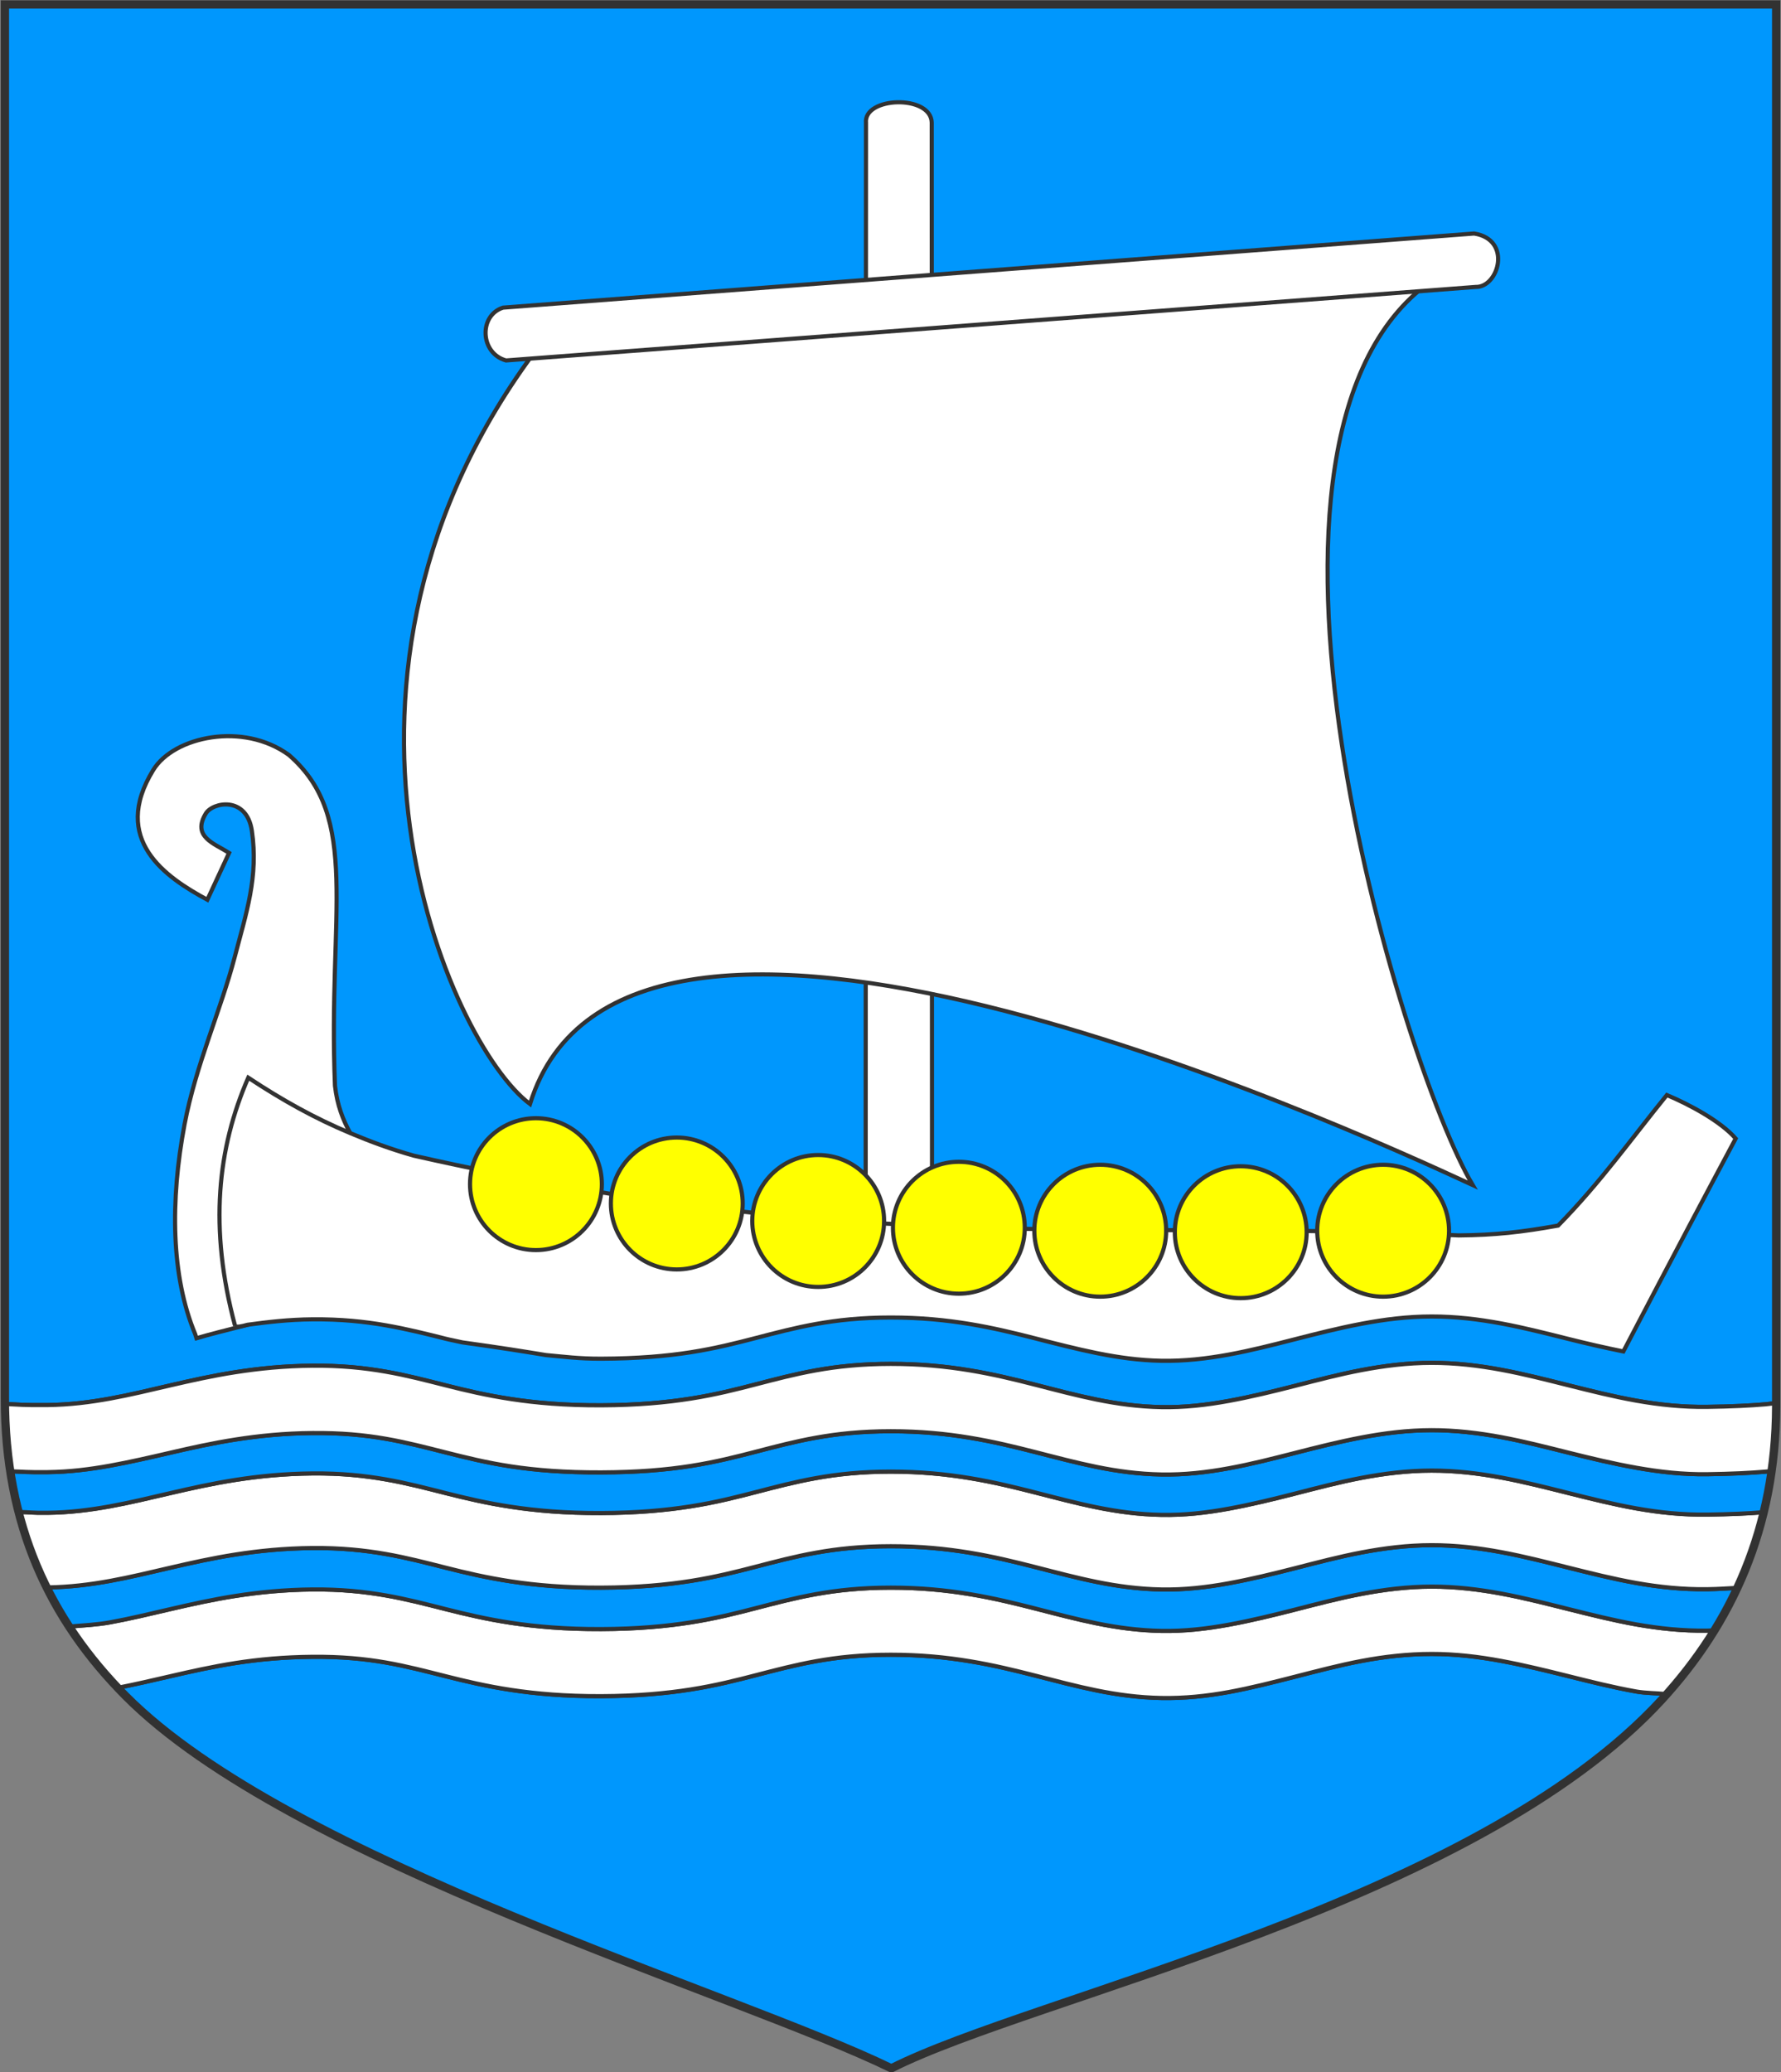 <?xml version="1.0" encoding="UTF-8" standalone="no"?>
<!-- Created with Inkscape (http://www.inkscape.org/) -->
<svg
   xmlns:svg="http://www.w3.org/2000/svg"
   xmlns="http://www.w3.org/2000/svg"
   version="1.0"
   width="215"
   height="250"
   id="svg1933">
  <rect width="100%" height="100%" fill="#808080" stroke="none"/>
  <defs
     id="defs1936" />
  <path
     d="M 0.594,0.531 L 0.594,168.688 C 0.593,168.939 0.653,169.157 0.656,169.406 C 2.153,169.458 2.781,169.568 5.75,169.531 C 8.392,169.499 10.857,169.19 13.281,168.75 C 15.705,168.31 18.081,167.731 20.562,167.156 C 23.044,166.581 25.623,166.001 28.438,165.562 C 31.252,165.124 34.296,164.812 37.719,164.781 C 41.185,164.751 44.009,165.055 46.562,165.5 C 49.116,165.945 51.414,166.55 53.812,167.156 C 56.211,167.762 58.717,168.359 61.719,168.812 C 64.72,169.266 68.201,169.577 72.562,169.562 C 76.924,169.548 80.427,169.22 83.406,168.75 C 86.385,168.28 88.864,167.651 91.25,167.031 C 93.636,166.412 95.919,165.807 98.5,165.344 C 101.081,164.881 103.965,164.564 107.531,164.562 C 111.097,164.561 114.199,164.871 117.062,165.344 C 119.926,165.816 122.533,166.454 125.031,167.094 C 127.529,167.734 129.936,168.375 132.406,168.875 C 134.876,169.375 137.409,169.728 140.188,169.781 C 142.966,169.835 145.672,169.521 148.344,169.031 C 151.016,168.542 153.655,167.899 156.312,167.219 C 158.97,166.539 161.64,165.83 164.375,165.312 C 167.11,164.795 169.908,164.441 172.812,164.438 C 175.717,164.434 178.509,164.772 181.25,165.281 C 183.991,165.791 186.68,166.482 189.375,167.156 C 192.07,167.83 194.766,168.509 197.531,169 C 200.297,169.491 203.14,169.791 206.094,169.75 C 209.006,169.71 211.284,169.598 213.156,169.438 C 213.666,169.394 213.953,169.331 214.406,169.281 L 214.406,0.531 L 0.594,0.531 z "
     style="fill:#0097fd;fill-opacity:1;stroke:#323232;stroke-width:0.501;stroke-miterlimit:4;stroke-opacity:1"
     id="rect2856" />
  <path
     d="M 42.376,136.889 L 42.281,136.719 C 41.403,135.13 40.695,133.334 40.438,131 C 39.573,110.135 43.6,98.66 34.875,91.094 C 32.112,89.082 28.658,88.518 25.562,88.969 C 22.467,89.419 19.752,90.871 18.5,92.906 C 13.32,101.326 20.02,105.857 25.031,108.562 L 27.656,102.906 C 25.827,101.761 23.156,100.949 24.844,98.156 C 25.678,96.775 29.782,95.996 30.406,100.25 C 31.222,105.807 29.714,110.189 28.344,115.438 C 26.669,121.853 23.627,128.534 22.281,135.656 C 20.534,144.905 20.648,153.965 23.562,160.969 L 23.719,161.469 C 25.262,161.01 27.321,160.495 29.281,160 C 31.242,159.505 28.883,160.094 29.875,159.844 C 30.867,159.593 31.734,159.376 32.688,159.125 L 46.25,142.156 C 44.883,140.494 43.48,138.862 42.376,136.889 z "
     style="fill:white;fill-opacity:1;fill-rule:evenodd;stroke:#323232;stroke-width:0.5;stroke-linecap:butt;stroke-linejoin:miter;stroke-miterlimit:4;stroke-dasharray:none;stroke-opacity:1"
     id="path16281" />
  <path
     d="M 104.541,14.83 C 104.227,11.654 112.388,11.376 112.477,14.794 L 112.514,153.698 L 104.498,153.772 L 104.541,14.83 z "
     style="fill:white;fill-opacity:1;fill-rule:evenodd;stroke:#323232;stroke-width:0.5;stroke-linecap:butt;stroke-linejoin:miter;stroke-miterlimit:4;stroke-dasharray:none;stroke-opacity:1"
     id="path2848" />
  <path
     d="M 28.384,159.959 C 28.519,160.192 29.18,160.031 29.875,159.844 C 32.318,159.511 34.826,159.213 37.719,159.188 C 41.185,159.157 44.009,159.461 46.562,159.906 C 49.116,160.351 51.414,160.925 53.812,161.531 C 54.42,161.685 55.184,161.818 55.812,161.969 C 60.787,162.664 63.049,163.03 65.906,163.5 C 68.016,163.69 69.885,163.946 72.562,163.938 C 76.924,163.923 80.427,163.626 83.406,163.156 C 86.385,162.687 88.864,162.057 91.25,161.438 C 93.636,160.818 95.919,160.213 98.5,159.75 C 101.081,159.287 103.965,158.97 107.531,158.969 C 111.097,158.968 114.199,159.277 117.062,159.75 C 119.926,160.223 122.533,160.86 125.031,161.5 C 127.507,162.134 129.897,162.752 132.344,163.25 C 132.449,163.265 132.551,163.297 132.656,163.312 C 135.051,163.787 137.498,164.136 140.188,164.188 C 142.966,164.241 145.672,163.927 148.344,163.438 C 151.016,162.948 153.655,162.274 156.312,161.594 C 158.97,160.914 161.64,160.236 164.375,159.719 C 167.11,159.201 169.908,158.847 172.812,158.844 C 175.717,158.841 178.509,159.178 181.25,159.688 C 183.991,160.197 186.68,160.888 189.375,161.562 C 191.554,162.108 193.751,162.616 195.969,163.062 C 202.668,150.253 205.603,144.729 209.531,137.375 C 207.735,135.3 203.922,133.253 201.219,132.125 C 196.985,137.33 193.212,142.67 188.094,147.875 C 183.717,148.662 180.484,149.025 176.094,149.062 C 133.87,147.057 104.336,151.742 49.938,139.438 C 47.143,138.648 44.699,137.729 42.35,136.748 L 42.281,136.719 C 37.986,134.92 34.143,132.784 29.969,130.031 C 26.264,138.529 25.2,148.13 28.375,159.969"
     style="fill:white;fill-opacity:1;fill-rule:evenodd;stroke:#323232;stroke-width:0.5;stroke-linecap:butt;stroke-linejoin:miter;stroke-miterlimit:4;stroke-dasharray:none;stroke-opacity:1"
     id="path16301" />
  <path
     d="M 201.125,204.406 C 199.937,204.276 198.692,204.3 197.531,204.094 C 194.766,203.603 192.07,202.924 189.375,202.25 C 186.68,201.576 183.991,200.916 181.25,200.406 C 178.509,199.897 175.717,199.559 172.812,199.562 C 169.908,199.566 167.11,199.889 164.375,200.406 C 161.64,200.924 158.97,201.633 156.312,202.312 C 153.655,202.992 151.016,203.667 148.344,204.156 C 145.672,204.646 142.966,204.928 140.188,204.875 C 137.409,204.822 134.876,204.469 132.406,203.969 C 129.936,203.469 127.529,202.827 125.031,202.188 C 122.533,201.548 119.926,200.91 117.062,200.438 C 114.199,199.965 111.097,199.655 107.531,199.656 C 103.965,199.657 101.081,199.974 98.5,200.438 C 95.919,200.901 93.636,201.506 91.25,202.125 C 88.864,202.744 86.385,203.374 83.406,203.844 C 80.427,204.313 76.924,204.642 72.562,204.656 C 68.201,204.67 64.72,204.359 61.719,203.906 C 58.717,203.453 56.211,202.856 53.812,202.25 C 51.414,201.644 49.116,201.039 46.562,200.594 C 44.009,200.149 41.185,199.876 37.719,199.906 C 34.296,199.937 31.252,200.218 28.438,200.656 C 25.623,201.095 23.044,201.675 20.562,202.25 C 18.432,202.744 16.386,203.217 14.312,203.625 C 14.616,203.945 14.844,204.311 15.156,204.625 C 34.983,224.597 88.994,240.501 107.594,249.562 C 124.711,240.885 177.996,229.753 200.656,205.031 C 200.833,204.839 200.951,204.601 201.125,204.406 z "
     style="fill:#0097fd;fill-opacity:1;stroke:#323232;stroke-width:0.501;stroke-miterlimit:4;stroke-opacity:1"
     id="path15359" />
  <path
     d="M 206.875,196.719 C 206.568,196.725 206.416,196.746 206.094,196.75 C 203.14,196.791 200.297,196.491 197.531,196 C 194.766,195.509 192.07,194.83 189.375,194.156 C 186.68,193.482 183.991,192.791 181.25,192.281 C 178.509,191.772 175.717,191.434 172.812,191.438 C 169.908,191.441 167.11,191.795 164.375,192.312 C 161.64,192.83 158.97,193.539 156.312,194.219 C 153.655,194.899 151.016,195.542 148.344,196.031 C 145.672,196.521 142.966,196.835 140.188,196.781 C 137.409,196.728 134.876,196.375 132.406,195.875 C 129.936,195.375 127.529,194.734 125.031,194.094 C 122.533,193.454 119.926,192.816 117.062,192.344 C 114.199,191.871 111.097,191.561 107.531,191.562 C 103.965,191.564 101.081,191.881 98.5,192.344 C 95.919,192.807 93.636,193.412 91.25,194.031 C 88.864,194.651 86.385,195.28 83.406,195.75 C 80.427,196.22 76.924,196.548 72.562,196.562 C 68.201,196.577 64.72,196.266 61.719,195.812 C 58.717,195.359 56.211,194.762 53.812,194.156 C 51.414,193.55 49.116,192.945 46.562,192.5 C 44.009,192.055 41.185,191.751 37.719,191.781 C 34.296,191.812 31.252,192.124 28.438,192.562 C 25.623,193.001 23.044,193.581 20.562,194.156 C 18.081,194.731 15.705,195.31 13.281,195.75 C 11.732,196.031 10.086,196.115 8.469,196.25 C 10.177,198.86 12.124,201.32 14.312,203.625 C 16.386,203.217 18.432,202.744 20.562,202.25 C 23.044,201.675 25.623,201.095 28.438,200.656 C 31.252,200.218 34.296,199.937 37.719,199.906 C 41.185,199.876 44.009,200.149 46.562,200.594 C 49.116,201.039 51.414,201.644 53.812,202.25 C 56.211,202.856 58.717,203.453 61.719,203.906 C 64.72,204.359 68.201,204.67 72.562,204.656 C 76.924,204.642 80.427,204.313 83.406,203.844 C 86.385,203.374 88.864,202.744 91.25,202.125 C 93.636,201.506 95.919,200.901 98.5,200.438 C 101.081,199.974 103.965,199.657 107.531,199.656 C 111.097,199.655 114.199,199.965 117.062,200.438 C 119.926,200.91 122.533,201.548 125.031,202.188 C 127.529,202.827 129.936,203.469 132.406,203.969 C 134.876,204.469 137.409,204.822 140.188,204.875 C 142.966,204.928 145.672,204.646 148.344,204.156 C 151.016,203.667 153.655,202.992 156.312,202.312 C 158.97,201.633 161.64,200.924 164.375,200.406 C 167.11,199.889 169.908,199.566 172.812,199.562 C 175.717,199.559 178.509,199.897 181.25,200.406 C 183.991,200.916 186.68,201.576 189.375,202.25 C 192.07,202.924 194.766,203.603 197.531,204.094 C 198.692,204.3 199.937,204.276 201.125,204.406 C 203.262,202.012 205.192,199.446 206.875,196.719 z "
     style="fill:white;fill-opacity:1;stroke:#323232;stroke-width:0.5;stroke-miterlimit:4;stroke-dasharray:none;stroke-opacity:1"
     id="path15357" />
  <path
     d="M 209.625,191.594 C 208.456,191.649 207.55,191.73 206.094,191.75 C 203.139,191.791 200.297,191.491 197.531,191 C 194.766,190.509 192.07,189.83 189.375,189.156 C 186.68,188.482 183.991,187.791 181.25,187.281 C 178.509,186.772 175.717,186.434 172.812,186.438 C 169.908,186.441 167.11,186.795 164.375,187.312 C 161.64,187.83 158.97,188.539 156.312,189.219 C 153.655,189.899 151.016,190.542 148.344,191.031 C 145.672,191.521 142.966,191.835 140.188,191.781 C 137.409,191.728 134.876,191.375 132.406,190.875 C 129.936,190.375 127.529,189.734 125.031,189.094 C 122.533,188.454 119.926,187.816 117.062,187.344 C 114.199,186.871 111.097,186.561 107.531,186.562 C 103.965,186.564 101.081,186.881 98.5,187.344 C 95.919,187.807 93.636,188.412 91.25,189.031 C 88.864,189.651 86.385,190.28 83.406,190.75 C 80.427,191.22 76.924,191.548 72.562,191.562 C 68.201,191.577 64.72,191.266 61.719,190.812 C 58.717,190.359 56.211,189.762 53.812,189.156 C 51.414,188.55 49.116,187.945 46.562,187.5 C 44.009,187.055 41.185,186.751 37.719,186.781 C 34.296,186.812 31.252,187.124 28.438,187.562 C 25.623,188.001 23.044,188.581 20.562,189.156 C 18.081,189.731 15.705,190.31 13.281,190.75 C 10.877,191.186 8.429,191.495 5.812,191.531 C 6.629,193.147 7.483,194.744 8.469,196.25 C 10.086,196.115 11.732,196.031 13.281,195.75 C 15.705,195.31 18.081,194.731 20.562,194.156 C 23.044,193.581 25.623,193.001 28.438,192.562 C 31.252,192.124 34.296,191.812 37.719,191.781 C 41.185,191.751 44.009,192.055 46.562,192.5 C 49.116,192.945 51.414,193.55 53.812,194.156 C 56.211,194.762 58.717,195.359 61.719,195.812 C 64.72,196.266 68.201,196.577 72.562,196.562 C 76.924,196.548 80.427,196.22 83.406,195.75 C 86.385,195.28 88.864,194.651 91.25,194.031 C 93.636,193.412 95.919,192.807 98.5,192.344 C 101.081,191.881 103.965,191.564 107.531,191.562 C 111.097,191.561 114.199,191.871 117.062,192.344 C 119.926,192.816 122.533,193.454 125.031,194.094 C 127.529,194.734 129.936,195.375 132.406,195.875 C 134.876,196.375 137.409,196.728 140.188,196.781 C 142.966,196.835 145.672,196.521 148.344,196.031 C 151.016,195.542 153.655,194.899 156.312,194.219 C 158.97,193.539 161.64,192.83 164.375,192.312 C 167.11,191.795 169.908,191.441 172.812,191.438 C 175.717,191.434 178.509,191.772 181.25,192.281 C 183.991,192.791 186.68,193.482 189.375,194.156 C 192.07,194.83 194.766,195.509 197.531,196 C 200.297,196.491 203.14,196.791 206.094,196.75 C 206.416,196.746 206.568,196.725 206.875,196.719 C 207.889,195.076 208.795,193.362 209.625,191.594 z "
     style="fill:#0097fd;fill-opacity:1;stroke:#323232;stroke-width:0.501;stroke-miterlimit:4;stroke-opacity:1"
     id="path16249" />
  <path
     d="M 212.781,182.469 C 210.966,182.617 208.851,182.712 206.094,182.75 C 203.14,182.791 200.297,182.491 197.531,182 C 194.766,181.509 192.07,180.83 189.375,180.156 C 186.68,179.482 183.991,178.791 181.25,178.281 C 178.509,177.772 175.717,177.434 172.812,177.438 C 169.908,177.441 167.11,177.795 164.375,178.312 C 161.64,178.83 158.97,179.539 156.312,180.219 C 153.655,180.899 151.016,181.542 148.344,182.031 C 145.672,182.521 142.966,182.835 140.188,182.781 C 137.409,182.728 134.876,182.375 132.406,181.875 C 129.936,181.375 127.529,180.734 125.031,180.094 C 122.533,179.454 119.926,178.816 117.062,178.344 C 114.199,177.871 111.097,177.561 107.531,177.562 C 103.965,177.564 101.081,177.881 98.5,178.344 C 95.919,178.807 93.636,179.412 91.25,180.031 C 88.864,180.651 86.385,181.28 83.406,181.75 C 80.427,182.22 76.924,182.548 72.562,182.562 C 68.201,182.577 64.72,182.266 61.719,181.812 C 58.717,181.359 56.211,180.762 53.812,180.156 C 51.414,179.55 49.116,178.945 46.562,178.5 C 44.009,178.055 41.185,177.751 37.719,177.781 C 34.296,177.812 31.252,178.124 28.438,178.562 C 25.623,179.001 23.044,179.581 20.562,180.156 C 18.081,180.731 15.705,181.31 13.281,181.75 C 10.857,182.19 8.392,182.499 5.75,182.531 C 3.782,182.555 3.659,182.456 2.375,182.438 C 3.233,185.666 4.377,188.692 5.812,191.531 C 8.429,191.495 10.877,191.186 13.281,190.75 C 15.705,190.31 18.081,189.731 20.562,189.156 C 23.044,188.581 25.623,188.001 28.438,187.562 C 31.252,187.124 34.296,186.812 37.719,186.781 C 41.185,186.751 44.009,187.055 46.562,187.5 C 49.116,187.945 51.414,188.55 53.812,189.156 C 56.211,189.762 58.717,190.359 61.719,190.812 C 64.72,191.266 68.201,191.577 72.562,191.562 C 76.924,191.548 80.427,191.22 83.406,190.75 C 86.385,190.28 88.864,189.651 91.25,189.031 C 93.636,188.412 95.919,187.807 98.5,187.344 C 101.081,186.881 103.965,186.564 107.531,186.562 C 111.097,186.561 114.199,186.871 117.062,187.344 C 119.926,187.816 122.533,188.454 125.031,189.094 C 127.529,189.734 129.936,190.375 132.406,190.875 C 134.876,191.375 137.409,191.728 140.188,191.781 C 142.966,191.835 145.672,191.521 148.344,191.031 C 151.016,190.542 153.655,189.899 156.312,189.219 C 158.97,188.539 161.64,187.83 164.375,187.312 C 167.11,186.795 169.908,186.441 172.812,186.438 C 175.717,186.434 178.509,186.772 181.25,187.281 C 183.991,187.791 186.68,188.482 189.375,189.156 C 192.07,189.83 194.766,190.509 197.531,191 C 200.297,191.491 203.139,191.791 206.094,191.75 C 207.55,191.73 208.456,191.649 209.625,191.594 C 210.963,188.745 211.986,185.676 212.781,182.469 z "
     style="fill:white;fill-opacity:1;stroke:#323232;stroke-width:0.5;stroke-miterlimit:4;stroke-dasharray:none;stroke-opacity:1"
     id="path16247" />
  <path
     d="M 213.75,177.5 C 213.522,177.522 213.398,177.542 213.156,177.562 C 211.284,177.723 209.006,177.835 206.094,177.875 C 203.139,177.916 200.297,177.584 197.531,177.094 C 194.766,176.603 192.07,175.955 189.375,175.281 C 186.68,174.607 183.991,173.916 181.25,173.406 C 178.509,172.897 175.717,172.559 172.812,172.562 C 169.908,172.566 167.11,172.92 164.375,173.438 C 161.64,173.955 158.97,174.633 156.312,175.312 C 153.655,175.992 151.016,176.667 148.344,177.156 C 145.672,177.646 142.966,177.96 140.188,177.906 C 137.409,177.853 134.876,177.5 132.406,177 C 129.936,176.5 127.529,175.859 125.031,175.219 C 122.533,174.579 119.926,173.941 117.062,173.469 C 114.199,172.996 111.097,172.686 107.531,172.688 C 103.965,172.689 101.081,173.006 98.5,173.469 C 95.919,173.932 93.636,174.537 91.25,175.156 C 88.864,175.776 86.385,176.405 83.406,176.875 C 80.427,177.345 76.924,177.642 72.562,177.656 C 68.201,177.67 64.72,177.391 61.719,176.938 C 58.717,176.484 56.211,175.856 53.812,175.25 C 51.414,174.644 49.116,174.039 46.562,173.594 C 44.009,173.149 41.185,172.876 37.719,172.906 C 34.296,172.937 31.252,173.249 28.438,173.688 C 25.623,174.126 23.044,174.706 20.562,175.281 C 18.081,175.856 15.705,176.404 13.281,176.844 C 10.857,177.284 8.392,177.592 5.75,177.625 C 3.218,177.656 2.841,177.567 1.406,177.531 C 1.687,179.194 1.958,180.869 2.375,182.438 C 3.659,182.456 3.782,182.555 5.75,182.531 C 8.392,182.499 10.857,182.19 13.281,181.75 C 15.705,181.31 18.081,180.731 20.562,180.156 C 23.044,179.581 25.623,179.001 28.438,178.562 C 31.252,178.124 34.296,177.812 37.719,177.781 C 41.185,177.751 44.009,178.055 46.562,178.5 C 49.116,178.945 51.414,179.55 53.812,180.156 C 56.211,180.762 58.717,181.359 61.719,181.812 C 64.72,182.266 68.201,182.577 72.562,182.562 C 76.924,182.548 80.427,182.22 83.406,181.75 C 86.385,181.28 88.864,180.651 91.25,180.031 C 93.636,179.412 95.919,178.807 98.5,178.344 C 101.081,177.881 103.965,177.564 107.531,177.562 C 111.097,177.561 114.199,177.871 117.062,178.344 C 119.926,178.816 122.533,179.454 125.031,180.094 C 127.529,180.734 129.936,181.375 132.406,181.875 C 134.876,182.375 137.409,182.728 140.188,182.781 C 142.966,182.835 145.672,182.521 148.344,182.031 C 151.016,181.542 153.655,180.899 156.312,180.219 C 158.97,179.539 161.64,178.83 164.375,178.312 C 167.11,177.795 169.908,177.441 172.812,177.438 C 175.717,177.434 178.509,177.772 181.25,178.281 C 183.991,178.791 186.68,179.482 189.375,180.156 C 192.07,180.83 194.766,181.509 197.531,182 C 200.297,182.491 203.14,182.791 206.094,182.75 C 208.851,182.712 210.966,182.617 212.781,182.469 C 213.179,180.867 213.486,179.187 213.75,177.5 z "
     style="fill:#0097fd;fill-opacity:1;stroke:#323232;stroke-width:0.501;stroke-miterlimit:4;stroke-opacity:1"
     id="path16254" />
  <path
     d="M 214.406,169.281 C 213.953,169.331 213.666,169.394 213.156,169.438 C 211.284,169.598 209.006,169.71 206.094,169.75 C 203.14,169.791 200.297,169.491 197.531,169 C 194.766,168.509 192.07,167.83 189.375,167.156 C 186.68,166.482 183.991,165.791 181.25,165.281 C 178.509,164.772 175.717,164.434 172.812,164.438 C 169.908,164.441 167.11,164.795 164.375,165.312 C 161.64,165.83 158.97,166.539 156.312,167.219 C 153.655,167.899 151.016,168.542 148.344,169.031 C 145.672,169.521 142.966,169.835 140.188,169.781 C 137.409,169.728 134.876,169.375 132.406,168.875 C 129.936,168.375 127.529,167.734 125.031,167.094 C 122.533,166.454 119.926,165.816 117.062,165.344 C 114.199,164.871 111.097,164.561 107.531,164.562 C 103.965,164.564 101.081,164.881 98.5,165.344 C 95.919,165.807 93.636,166.412 91.25,167.031 C 88.864,167.651 86.385,168.28 83.406,168.75 C 80.427,169.22 76.924,169.548 72.562,169.562 C 68.201,169.577 64.72,169.266 61.719,168.812 C 58.717,168.359 56.211,167.762 53.812,167.156 C 51.414,166.55 49.116,165.945 46.562,165.5 C 44.009,165.055 41.185,164.751 37.719,164.781 C 34.296,164.812 31.252,165.124 28.438,165.562 C 25.623,166.001 23.044,166.581 20.562,167.156 C 18.081,167.731 15.705,168.31 13.281,168.75 C 10.857,169.19 8.392,169.499 5.75,169.531 C 2.781,169.568 2.153,169.458 0.656,169.406 C 0.69,172.271 0.971,174.948 1.406,177.531 C 2.841,177.567 3.218,177.656 5.75,177.625 C 8.392,177.592 10.857,177.284 13.281,176.844 C 15.705,176.404 18.081,175.856 20.562,175.281 C 23.044,174.706 25.623,174.126 28.438,173.688 C 31.252,173.249 34.296,172.937 37.719,172.906 C 41.185,172.876 44.009,173.149 46.562,173.594 C 49.116,174.039 51.414,174.644 53.812,175.25 C 56.211,175.856 58.717,176.484 61.719,176.938 C 64.72,177.391 68.201,177.67 72.562,177.656 C 76.924,177.642 80.427,177.345 83.406,176.875 C 86.385,176.405 88.864,175.776 91.25,175.156 C 93.636,174.537 95.919,173.932 98.5,173.469 C 101.081,173.006 103.965,172.689 107.531,172.688 C 111.097,172.686 114.199,172.996 117.062,173.469 C 119.926,173.941 122.533,174.579 125.031,175.219 C 127.529,175.859 129.936,176.5 132.406,177 C 134.876,177.5 137.409,177.853 140.188,177.906 C 142.966,177.96 145.672,177.646 148.344,177.156 C 151.016,176.667 153.655,175.992 156.312,175.312 C 158.97,174.633 161.64,173.955 164.375,173.438 C 167.11,172.92 169.908,172.566 172.812,172.562 C 175.717,172.559 178.509,172.897 181.25,173.406 C 183.991,173.916 186.68,174.607 189.375,175.281 C 192.07,175.955 194.766,176.603 197.531,177.094 C 200.297,177.584 203.139,177.916 206.094,177.875 C 209.006,177.835 211.284,177.723 213.156,177.562 C 213.398,177.542 213.522,177.522 213.75,177.5 C 214.139,175.008 214.396,172.453 214.406,169.719 L 214.406,169.281 z "
     style="fill:white;fill-opacity:1;stroke:#323232;stroke-width:0.5;stroke-miterlimit:4;stroke-dasharray:none;stroke-opacity:1"
     id="path16252" />
  <path
     d="M 72.655,142.877 C 72.655,147.27 69.09,150.835 64.698,150.835 C 60.305,150.835 56.74,147.27 56.74,142.877 C 56.74,138.485 60.305,134.92 64.698,134.92 C 69.09,134.92 72.655,138.485 72.655,142.877 z "
     style="fill:yellow;fill-opacity:1;fill-rule:evenodd;stroke:#323232;stroke-width:0.5;stroke-linecap:butt;stroke-linejoin:miter;stroke-miterlimit:4;stroke-dasharray:none;stroke-opacity:1"
     id="path1942" />
  <path
     d="M 89.66,145.21 C 89.66,149.603 86.095,153.168 81.703,153.168 C 77.31,153.168 73.745,149.603 73.745,145.21 C 73.745,140.818 77.31,137.253 81.703,137.253 C 86.095,137.253 89.66,140.818 89.66,145.21 z "
     style="fill:yellow;fill-opacity:1;fill-rule:evenodd;stroke:#323232;stroke-width:0.5;stroke-linecap:butt;stroke-linejoin:miter;stroke-miterlimit:4;stroke-dasharray:none;stroke-opacity:1"
     id="path2832" />
  <path
     d="M 106.728,147.319 C 106.728,151.712 103.163,155.277 98.77,155.277 C 94.378,155.277 90.813,151.712 90.813,147.319 C 90.813,142.926 94.378,139.361 98.77,139.361 C 103.163,139.361 106.728,142.926 106.728,147.319 z "
     style="fill:yellow;fill-opacity:1;fill-rule:evenodd;stroke:#323232;stroke-width:0.5;stroke-linecap:butt;stroke-linejoin:miter;stroke-miterlimit:4;stroke-dasharray:none;stroke-opacity:1"
     id="path2834" />
  <path
     d="M 123.71,148.136 C 123.71,152.528 120.145,156.093 115.753,156.093 C 111.36,156.093 107.795,152.528 107.795,148.136 C 107.795,143.743 111.36,140.178 115.753,140.178 C 120.145,140.178 123.71,143.743 123.71,148.136 z "
     style="fill:yellow;fill-opacity:1;fill-rule:evenodd;stroke:#323232;stroke-width:0.5;stroke-linecap:butt;stroke-linejoin:miter;stroke-miterlimit:4;stroke-dasharray:none;stroke-opacity:1"
     id="path2836" />
  <path
     d="M 140.778,148.495 C 140.778,152.887 137.213,156.452 132.82,156.452 C 128.428,156.452 124.863,152.887 124.863,148.495 C 124.863,144.102 128.428,140.537 132.82,140.537 C 137.213,140.537 140.778,144.102 140.778,148.495 z "
     style="fill:yellow;fill-opacity:1;fill-rule:evenodd;stroke:#323232;stroke-width:0.5;stroke-linecap:butt;stroke-linejoin:miter;stroke-miterlimit:4;stroke-dasharray:none;stroke-opacity:1"
     id="path2838" />
  <path
     d="M 157.738,148.674 C 157.738,153.067 154.173,156.632 149.78,156.632 C 145.388,156.632 141.823,153.067 141.823,148.674 C 141.823,144.281 145.388,140.716 149.78,140.716 C 154.173,140.716 157.738,144.281 157.738,148.674 z "
     style="fill:yellow;fill-opacity:1;fill-rule:evenodd;stroke:#323232;stroke-width:0.5;stroke-linecap:butt;stroke-linejoin:miter;stroke-miterlimit:4;stroke-dasharray:none;stroke-opacity:1"
     id="path2840" />
  <path
     d="M 174.927,148.495 C 174.927,152.887 171.362,156.452 166.969,156.452 C 162.577,156.452 159.012,152.887 159.012,148.495 C 159.012,144.102 162.577,140.537 166.969,140.537 C 171.362,140.537 174.927,144.102 174.927,148.495 z "
     style="fill:yellow;fill-opacity:1;fill-rule:evenodd;stroke:#323232;stroke-width:0.5;stroke-linecap:butt;stroke-linejoin:miter;stroke-miterlimit:4;stroke-dasharray:none;stroke-opacity:1"
     id="path2842" />
  <path
     d="M 63.982,133.207 C 75.39,96.268 161.306,135.369 177.782,142.983 C 169.168,128.523 145.708,51.764 173.294,33.575 L 65.021,41.827 C 34.806,81.727 54.144,125.903 63.982,133.207 z "
     style="fill:white;fill-opacity:1;fill-rule:evenodd;stroke:#323232;stroke-width:0.5;stroke-linecap:butt;stroke-linejoin:miter;stroke-miterlimit:4;stroke-dasharray:none;stroke-opacity:1"
     id="path2852" />
  <path
     d="M 60.729,37.119 L 177.951,28.175 C 182.595,28.911 180.91,34.705 178.14,34.622 L 61.081,43.492 C 57.932,42.615 57.788,38.047 60.729,37.119 z "
     style="fill:white;fill-opacity:1;fill-rule:evenodd;stroke:#323232;stroke-width:0.5;stroke-linecap:butt;stroke-linejoin:miter;stroke-miterlimit:4;stroke-dasharray:none;stroke-opacity:1"
     id="path2850" />
  <path
     d="M 0.593,0.538 L 214.416,0.538 L 214.416,169.707 C 214.361,184.423 209.027,195.894 200.656,205.026 C 177.996,229.748 124.721,240.88 107.604,249.557 C 89.004,240.496 34.983,224.592 15.157,204.62 C 6.032,195.428 0.565,183.992 0.593,168.673 L 0.593,0.538 z "
     style="fill:none;fill-opacity:1;stroke:#323232;stroke-width:1;stroke-miterlimit:4;stroke-dasharray:none;stroke-opacity:1"
     id="path14465" />
</svg>
